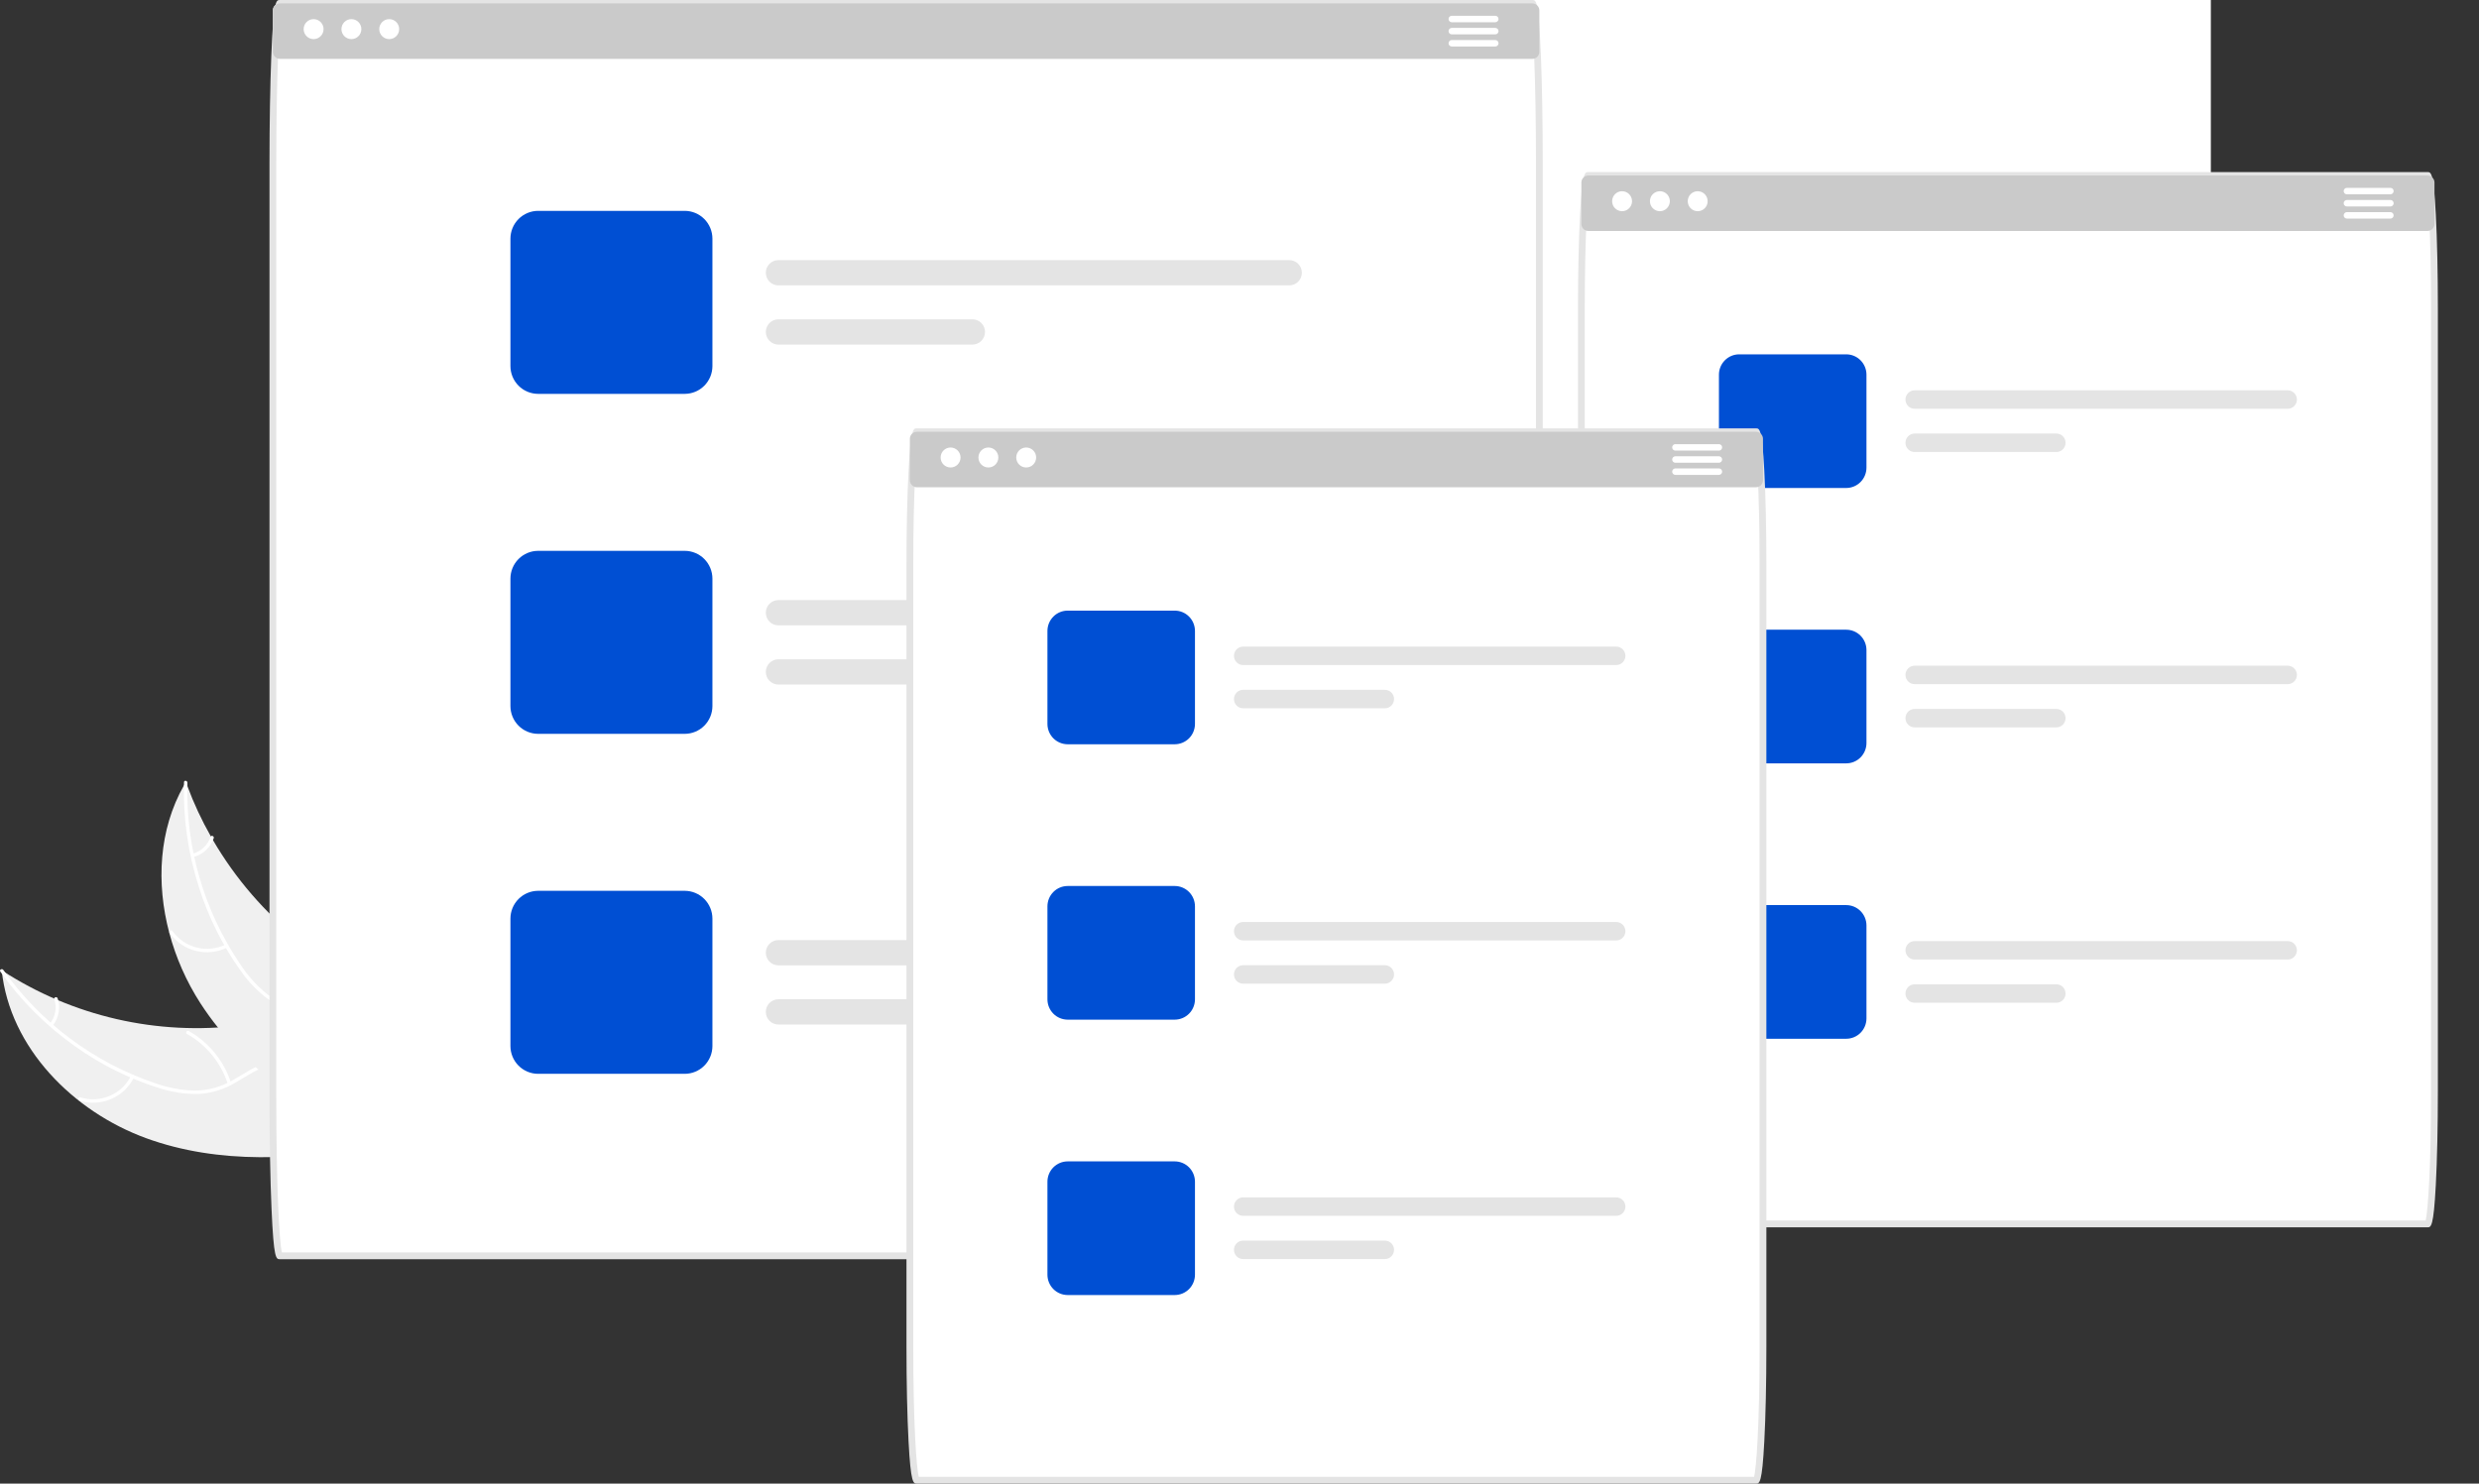 <svg xmlns="http://www.w3.org/2000/svg" width="294" height="176" viewBox="0 0 294 176" fill="none"><rect x="0" y="0" width="294" height="176" fill="#333333" stroke="none"/><g clip-path="url(#clip0_530_158)"><path d="M226.838 116.313C235.039 112.11 241.568 103.682 241.388 94.442C233.721 100.907 224.023 104.442 214.009 104.421C210.147 104.398 205.854 103.97 202.853 106.409C200.985 107.927 200.006 110.332 199.716 112.726C199.427 115.12 199.752 117.542 200.077 119.931L199.875 120.498C209.062 121.131 218.637 120.516 226.838 116.313Z" fill="#F0F0F0"></path><path d="M241.196 94.419C237.584 101.156 231.949 106.578 225.091 109.917C223.627 110.662 222.056 111.171 220.435 111.425C218.847 111.621 217.236 111.387 215.769 110.747C214.39 110.178 213.044 109.435 211.551 109.212C210.785 109.11 210.006 109.171 209.265 109.392C208.524 109.613 207.838 109.988 207.251 110.494C205.758 111.715 204.791 113.403 203.903 115.086C202.916 116.955 201.921 118.912 200.179 120.188C199.968 120.343 200.219 120.663 200.43 120.508C203.461 118.287 204.191 114.284 206.673 111.597C207.831 110.344 209.373 109.433 211.125 109.573C212.658 109.696 214.046 110.461 215.438 111.049C216.86 111.695 218.417 111.981 219.975 111.883C221.604 111.713 223.192 111.266 224.672 110.56C228.028 109.026 231.123 106.972 233.843 104.473C236.964 101.638 239.579 98.288 241.574 94.568C241.697 94.338 241.319 94.19 241.196 94.419Z" fill="white"></path><path d="M227.362 108.972C228.076 110.051 229.15 110.84 230.39 111.198C231.63 111.556 232.957 111.46 234.133 110.927C234.37 110.818 234.213 110.442 233.975 110.551C232.881 111.05 231.645 111.139 230.491 110.803C229.337 110.468 228.34 109.729 227.681 108.72C227.537 108.501 227.219 108.755 227.362 108.972Z" fill="white"></path><path d="M216.431 111.128C216.929 108.528 218.385 106.211 220.509 104.641C220.72 104.485 220.468 104.166 220.258 104.321C218.051 105.959 216.54 108.373 216.028 111.08C215.979 111.338 216.383 111.385 216.431 111.128Z" fill="white"></path><path d="M236.474 101.414C236.111 101.055 235.843 100.61 235.693 100.121C235.544 99.632 235.517 99.112 235.617 98.61C235.669 98.353 235.266 98.307 235.214 98.562C235.107 99.118 235.136 99.691 235.3 100.232C235.464 100.773 235.758 101.266 236.155 101.667C236.19 101.707 236.238 101.734 236.291 101.74C236.344 101.746 236.397 101.732 236.44 101.7C236.482 101.667 236.509 101.618 236.516 101.564C236.522 101.511 236.507 101.457 236.474 101.414Z" fill="white"></path><path d="M216.978 74.974C216.942 75.133 216.905 75.293 216.864 75.454C216.357 77.599 215.676 79.699 214.829 81.734C214.767 81.892 214.7 82.051 214.633 82.208C212.541 87.087 209.565 91.534 205.856 95.323C204.378 96.83 202.789 98.221 201.101 99.486C198.77 101.231 196.105 102.938 194.531 105.286C194.364 105.529 194.212 105.783 194.076 106.044L199.202 120.208C199.229 120.234 199.254 120.262 199.282 120.288L199.461 120.863C199.552 120.804 199.646 120.741 199.737 120.682C199.791 120.647 199.843 120.61 199.896 120.576C199.931 120.552 199.966 120.529 199.999 120.509C200.011 120.501 200.023 120.493 200.031 120.487C200.064 120.467 200.093 120.446 200.123 120.428C200.648 120.075 201.171 119.719 201.693 119.358C201.696 119.357 201.696 119.357 201.698 119.352C205.7 116.641 209.367 113.462 212.622 109.883C212.718 109.775 212.817 109.666 212.91 109.551C214.336 107.924 215.626 106.183 216.769 104.344C217.392 103.336 217.963 102.296 218.481 101.229C219.813 98.471 220.705 95.519 221.124 92.482C221.958 86.428 220.854 80.174 217.257 75.34C217.165 75.216 217.074 75.096 216.978 74.974Z" fill="#F0F0F0"></path><path d="M216.811 75.071C217.968 82.632 216.721 90.367 213.248 97.177C212.527 98.656 211.577 100.012 210.435 101.195C209.285 102.311 207.858 103.097 206.303 103.473C204.86 103.852 203.341 104.072 202.015 104.797C201.341 105.178 200.756 105.698 200.297 106.322C199.838 106.946 199.515 107.66 199.35 108.418C198.891 110.296 199.131 112.228 199.431 114.109C199.765 116.197 200.144 118.361 199.519 120.433C199.443 120.684 199.835 120.787 199.911 120.537C200.999 116.931 199.181 113.294 199.551 109.649C199.723 107.948 200.408 106.289 201.891 105.342C203.189 104.515 204.756 104.286 206.22 103.915C207.742 103.571 209.158 102.858 210.342 101.839C211.541 100.718 212.541 99.401 213.299 97.944C215.059 94.691 216.298 91.181 216.971 87.541C217.762 83.392 217.84 79.137 217.202 74.961C217.162 74.703 216.772 74.814 216.811 75.071Z" fill="white"></path><path d="M214.495 95.05C215.713 95.48 217.042 95.462 218.247 94.998C219.452 94.534 220.454 93.656 221.073 92.519C221.198 92.289 220.847 92.084 220.722 92.314C220.148 93.374 219.215 94.192 218.092 94.621C216.969 95.051 215.73 95.063 214.598 94.657C214.352 94.568 214.251 94.963 214.495 95.05Z" fill="white"></path><path d="M207.06 103.377C205.898 101 205.671 98.271 206.425 95.733C206.5 95.482 206.107 95.379 206.032 95.63C205.253 98.272 205.495 101.112 206.71 103.582C206.826 103.818 207.176 103.611 207.06 103.377Z" fill="white"></path><path d="M217.237 83.509C216.731 83.442 216.25 83.249 215.837 82.949C215.424 82.648 215.092 82.249 214.871 81.788C214.758 81.552 214.408 81.758 214.52 81.994C214.767 82.502 215.135 82.942 215.59 83.275C216.046 83.608 216.576 83.823 217.134 83.903C217.186 83.915 217.24 83.907 217.286 83.88C217.332 83.853 217.366 83.809 217.381 83.758C217.395 83.706 217.387 83.65 217.36 83.604C217.333 83.557 217.289 83.523 217.237 83.509Z" fill="white"></path><path d="M262.198 -29.165C262.198 -29.386 262.11 -29.599 261.954 -29.755C261.798 -29.912 261.587 -30 261.367 -30H112.832C112.611 -30 112.4 -29.912 112.244 -29.755C112.088 -29.599 112 -29.386 112 -29.165V-24.253C111.999 -24.048 112.075 -23.851 112.213 -23.7C112.08 -20.365 112 -15.969 112 -11.153V99.723C112 110.121 112.374 118.574 112.832 118.574H261.367C261.825 118.574 262.198 110.121 262.198 99.723V-11.153C262.198 -15.969 262.118 -20.365 261.985 -23.7C262.123 -23.851 262.199 -24.048 262.198 -24.253V-29.165Z" fill="white"></path><path d="M287.888 145.193H188.377C187.918 145.193 187.545 138.115 187.545 129.414V36.597C187.545 27.896 187.918 20.818 188.377 20.818H287.888C288.347 20.818 288.72 27.896 288.72 36.597V129.414C288.72 138.115 288.347 145.193 287.888 145.193Z" fill="white"></path><path d="M287.888 145.597H188.377C187.956 145.597 187.651 145.597 187.387 140.588C187.23 137.598 187.143 133.629 187.143 129.414V36.597C187.143 32.382 187.23 28.414 187.387 25.423C187.651 20.414 187.956 20.414 188.377 20.414H287.888C288.309 20.414 288.613 20.414 288.877 25.423C289.035 28.414 289.122 32.382 289.122 36.597V129.414C289.122 133.629 289.035 137.598 288.877 140.588C288.613 145.597 288.309 145.597 287.888 145.597ZM188.599 144.79H287.666C287.954 143.745 288.318 138.178 288.318 129.414V36.597C288.318 27.833 287.954 22.266 287.666 21.221H188.599C188.311 22.266 187.946 27.833 187.946 36.597V129.414C187.946 138.178 188.311 143.745 188.599 144.79Z" fill="#E4E4E4"></path><path d="M287.888 27.4H188.377C188.156 27.4 187.945 27.312 187.789 27.155C187.633 26.999 187.545 26.787 187.545 26.565V21.653C187.545 21.431 187.633 21.219 187.789 21.063C187.945 20.906 188.156 20.818 188.377 20.818H287.888C288.109 20.818 288.32 20.906 288.476 21.063C288.632 21.219 288.72 21.431 288.72 21.653V26.565C288.72 26.787 288.632 26.999 288.476 27.155C288.32 27.312 288.109 27.4 287.888 27.4Z" fill="#CACACA"></path><path d="M192.373 25.055C193.025 25.055 193.554 24.524 193.554 23.869C193.554 23.215 193.025 22.684 192.373 22.684C191.721 22.684 191.192 23.215 191.192 23.869C191.192 24.524 191.721 25.055 192.373 25.055Z" fill="white"></path><path d="M196.857 25.055C197.509 25.055 198.038 24.524 198.038 23.869C198.038 23.215 197.509 22.684 196.857 22.684C196.204 22.684 195.675 23.215 195.675 23.869C195.675 24.524 196.204 25.055 196.857 25.055Z" fill="white"></path><path d="M201.34 25.055C201.993 25.055 202.521 24.524 202.521 23.869C202.521 23.215 201.993 22.684 201.34 22.684C200.688 22.684 200.159 23.215 200.159 23.869C200.159 24.524 200.688 25.055 201.34 25.055Z" fill="white"></path><path d="M283.495 23.053H278.332C278.231 23.053 278.134 23.013 278.062 22.941C277.99 22.869 277.95 22.771 277.95 22.669C277.95 22.568 277.99 22.47 278.062 22.398C278.134 22.326 278.231 22.286 278.332 22.286H283.495C283.596 22.286 283.693 22.327 283.765 22.398C283.836 22.471 283.876 22.568 283.876 22.669C283.876 22.771 283.836 22.869 283.765 22.941C283.693 23.012 283.596 23.053 283.495 23.053Z" fill="white"></path><path d="M283.495 24.493H278.332C278.231 24.493 278.134 24.452 278.062 24.38C277.99 24.308 277.95 24.211 277.95 24.109C277.95 24.007 277.99 23.91 278.062 23.837C278.134 23.766 278.231 23.725 278.332 23.725H283.495C283.597 23.725 283.694 23.766 283.766 23.837C283.837 23.91 283.878 24.007 283.878 24.109C283.878 24.211 283.837 24.308 283.766 24.38C283.694 24.452 283.597 24.493 283.495 24.493Z" fill="white"></path><path d="M283.495 25.932H278.332C278.231 25.932 278.134 25.892 278.062 25.82C277.99 25.748 277.95 25.65 277.95 25.549C277.95 25.447 277.99 25.349 278.062 25.277C278.134 25.205 278.231 25.165 278.332 25.165H283.495C283.596 25.165 283.693 25.206 283.765 25.277C283.836 25.349 283.876 25.447 283.876 25.549C283.876 25.65 283.836 25.747 283.765 25.819C283.693 25.891 283.596 25.932 283.495 25.932Z" fill="white"></path><path d="M218.955 57.89H206.26C205.624 57.889 205.014 57.635 204.564 57.183C204.114 56.731 203.86 56.119 203.86 55.48V44.444C203.86 43.805 204.114 43.193 204.564 42.741C205.014 42.289 205.624 42.035 206.26 42.034H218.955C219.592 42.035 220.202 42.289 220.652 42.741C221.102 43.193 221.355 43.805 221.356 44.444V55.48C221.355 56.119 221.102 56.731 220.652 57.183C220.202 57.635 219.592 57.889 218.955 57.89Z" fill="#004FD3"></path><path d="M271.315 48.492H227.07C226.781 48.492 226.504 48.377 226.299 48.172C226.095 47.967 225.98 47.688 225.98 47.398C225.98 47.108 226.095 46.83 226.299 46.625C226.504 46.419 226.781 46.304 227.07 46.304H271.315C271.604 46.304 271.881 46.419 272.086 46.625C272.29 46.83 272.405 47.108 272.405 47.398C272.405 47.688 272.29 47.967 272.086 48.172C271.881 48.377 271.604 48.492 271.315 48.492Z" fill="#E4E4E4"></path><path d="M243.875 53.62H227.07C226.781 53.62 226.504 53.505 226.299 53.3C226.095 53.094 225.98 52.816 225.98 52.526C225.98 52.236 226.095 51.958 226.299 51.752C226.504 51.547 226.781 51.432 227.07 51.432H243.875C244.018 51.432 244.16 51.46 244.293 51.515C244.425 51.569 244.546 51.65 244.647 51.752C244.748 51.853 244.829 51.974 244.884 52.107C244.939 52.24 244.967 52.382 244.967 52.526C244.967 52.67 244.939 52.812 244.884 52.945C244.829 53.078 244.748 53.199 244.647 53.3C244.546 53.402 244.425 53.482 244.293 53.537C244.16 53.592 244.018 53.62 243.875 53.62Z" fill="#E4E4E4"></path><path d="M218.955 90.558H206.26C205.624 90.558 205.014 90.304 204.564 89.852C204.114 89.4 203.86 88.788 203.86 88.149V77.113C203.86 76.474 204.114 75.862 204.564 75.41C205.014 74.958 205.624 74.704 206.26 74.703H218.955C219.592 74.704 220.202 74.958 220.652 75.41C221.102 75.862 221.355 76.474 221.356 77.113V88.149C221.355 88.788 221.102 89.4 220.652 89.852C220.202 90.304 219.592 90.558 218.955 90.558Z" fill="#004FD3"></path><path d="M271.315 81.161H227.07C226.781 81.161 226.504 81.046 226.299 80.841C226.095 80.635 225.98 80.357 225.98 80.067C225.98 79.777 226.095 79.499 226.299 79.293C226.504 79.088 226.781 78.973 227.07 78.973H271.315C271.604 78.973 271.881 79.088 272.086 79.293C272.29 79.499 272.405 79.777 272.405 80.067C272.405 80.357 272.29 80.635 272.086 80.841C271.881 81.046 271.604 81.161 271.315 81.161Z" fill="#E4E4E4"></path><path d="M243.875 86.289H227.07C226.781 86.289 226.504 86.174 226.299 85.968C226.095 85.763 225.98 85.485 225.98 85.195C225.98 84.905 226.095 84.626 226.299 84.421C226.504 84.216 226.781 84.101 227.07 84.101H243.875C244.018 84.1 244.16 84.129 244.293 84.183C244.425 84.238 244.546 84.319 244.647 84.42C244.748 84.522 244.829 84.643 244.884 84.776C244.939 84.909 244.967 85.051 244.967 85.195C244.967 85.339 244.939 85.481 244.884 85.614C244.829 85.747 244.748 85.867 244.647 85.969C244.546 86.071 244.425 86.151 244.293 86.206C244.16 86.261 244.018 86.289 243.875 86.289Z" fill="#E4E4E4"></path><path d="M218.955 123.227H206.26C205.624 123.227 205.014 122.972 204.564 122.521C204.114 122.069 203.86 121.457 203.86 120.818V109.782C203.86 109.143 204.114 108.53 204.564 108.079C205.014 107.627 205.624 107.373 206.26 107.372H218.955C219.592 107.373 220.202 107.627 220.652 108.079C221.102 108.53 221.355 109.143 221.356 109.782V120.818C221.355 121.457 221.102 122.069 220.652 122.521C220.202 122.973 219.592 123.227 218.955 123.227Z" fill="#004FD3"></path><path d="M271.315 113.83H227.07C226.781 113.83 226.504 113.714 226.299 113.509C226.095 113.304 225.98 113.026 225.98 112.736C225.98 112.446 226.095 112.167 226.299 111.962C226.504 111.757 226.781 111.642 227.07 111.642H271.315C271.604 111.642 271.881 111.757 272.086 111.962C272.29 112.167 272.405 112.446 272.405 112.736C272.405 113.026 272.29 113.304 272.086 113.509C271.881 113.714 271.604 113.83 271.315 113.83Z" fill="#E4E4E4"></path><path d="M243.875 118.958H227.07C226.781 118.958 226.504 118.842 226.299 118.637C226.095 118.432 225.98 118.154 225.98 117.864C225.98 117.573 226.095 117.295 226.299 117.09C226.504 116.885 226.781 116.77 227.07 116.77H243.875C244.018 116.769 244.16 116.797 244.293 116.852C244.425 116.907 244.546 116.988 244.647 117.089C244.748 117.191 244.829 117.312 244.884 117.444C244.939 117.577 244.967 117.72 244.967 117.864C244.967 118.007 244.939 118.15 244.884 118.283C244.829 118.416 244.748 118.536 244.647 118.638C244.546 118.739 244.425 118.82 244.293 118.875C244.16 118.93 244.018 118.958 243.875 118.958Z" fill="#E4E4E4"></path><path d="M17.323 135.02C8.67 131.86 1.158 124.302 0.205 115.109C8.606 120.579 18.663 122.891 28.599 121.635C32.428 121.136 36.636 120.182 39.914 122.232C41.953 123.508 43.219 125.773 43.8 128.114C44.38 130.454 44.354 132.897 44.325 135.309L44.594 135.847C35.555 137.608 25.977 138.179 17.323 135.02Z" fill="#F0F0F0"></path><path d="M0.393 115.063C4.803 121.303 11.059 125.989 18.274 128.457C19.817 129.016 21.439 129.327 23.079 129.379C24.679 129.377 26.249 128.946 27.626 128.13C28.926 127.395 30.17 126.492 31.625 126.087C32.373 125.891 33.153 125.855 33.916 125.983C34.678 126.111 35.405 126.399 36.049 126.828C37.68 127.856 38.846 129.412 39.934 130.972C41.142 132.705 42.369 134.525 44.255 135.577C44.483 135.704 44.273 136.052 44.045 135.925C40.764 134.095 39.55 130.212 36.758 127.852C35.455 126.751 33.813 126.037 32.091 126.393C30.586 126.704 29.302 127.634 27.992 128.39C26.66 129.206 25.15 129.682 23.592 129.777C21.954 129.809 20.323 129.561 18.769 129.043C15.25 127.935 11.927 126.278 8.921 124.134C5.477 121.705 2.472 118.703 0.036 115.258C-0.114 115.044 0.243 114.851 0.393 115.063Z" fill="white"></path><path d="M15.904 127.799C15.327 128.958 14.359 129.873 13.172 130.382C11.985 130.89 10.657 130.958 9.424 130.574C9.175 130.496 9.285 130.103 9.534 130.182C10.681 130.542 11.919 130.478 13.023 130.003C14.127 129.527 15.026 128.671 15.557 127.589C15.672 127.354 16.019 127.566 15.904 127.799Z" fill="white"></path><path d="M27.016 128.59C26.204 126.071 24.475 123.952 22.175 122.655C21.947 122.527 22.157 122.179 22.385 122.307C24.776 123.66 26.57 125.869 27.41 128.493C27.49 128.743 27.096 128.839 27.016 128.59Z" fill="white"></path><path d="M5.936 121.423C6.252 121.021 6.464 120.547 6.552 120.043C6.641 119.539 6.603 119.02 6.443 118.534C6.36 118.285 6.754 118.19 6.837 118.437C7.012 118.975 7.052 119.547 6.956 120.105C6.859 120.662 6.628 121.187 6.283 121.634C6.254 121.679 6.209 121.711 6.157 121.724C6.105 121.736 6.051 121.729 6.004 121.703C5.958 121.675 5.925 121.629 5.913 121.577C5.9 121.525 5.908 121.469 5.936 121.423Z" fill="white"></path><path d="M22.045 92.777C22.102 92.931 22.158 93.085 22.217 93.24C22.984 95.306 23.917 97.306 25.006 99.221C25.088 99.37 25.173 99.52 25.259 99.667C27.933 104.252 31.431 108.298 35.576 111.601C37.227 112.913 38.974 114.098 40.804 115.145C43.331 116.59 46.186 117.955 48.035 120.091C48.231 120.311 48.412 120.544 48.579 120.787L45.227 135.475C45.203 135.505 45.182 135.535 45.157 135.565L45.05 136.158C44.952 136.11 44.851 136.059 44.753 136.012C44.696 135.984 44.64 135.954 44.583 135.927C44.545 135.907 44.507 135.888 44.472 135.873C44.46 135.867 44.447 135.86 44.438 135.854C44.403 135.839 44.371 135.822 44.34 135.807C43.776 135.522 43.213 135.233 42.651 134.939C42.647 134.938 42.647 134.938 42.645 134.934C38.341 132.737 34.313 130.035 30.644 126.885C30.536 126.789 30.424 126.693 30.317 126.591C28.703 125.152 27.209 123.583 25.85 121.9C25.109 120.975 24.414 120.014 23.77 119.019C22.11 116.446 20.863 113.627 20.075 110.665C18.506 104.759 18.836 98.416 21.814 93.175C21.89 93.041 21.966 92.91 22.045 92.777Z" fill="#F0F0F0"></path><path d="M22.224 92.853C22.002 100.5 24.186 108.023 28.466 114.352C29.364 115.732 30.472 116.96 31.751 117.993C33.028 118.958 34.54 119.563 36.13 119.743C37.608 119.942 39.143 119.973 40.548 120.528C41.263 120.824 41.907 121.267 42.44 121.83C42.972 122.392 43.379 123.062 43.636 123.793C44.322 125.6 44.32 127.547 44.252 129.451C44.177 131.564 44.066 133.758 44.94 135.738C45.046 135.978 44.669 136.129 44.563 135.889C43.042 132.445 44.401 128.611 43.587 125.04C43.208 123.373 42.325 121.811 40.737 121.054C39.348 120.393 37.765 120.36 36.267 120.172C34.714 120.018 33.222 119.486 31.921 118.62C30.595 117.656 29.441 116.473 28.51 115.12C26.365 112.109 24.706 108.778 23.592 105.249C22.299 101.228 21.7 97.016 21.822 92.793C21.83 92.531 22.231 92.593 22.224 92.853Z" fill="white"></path><path d="M26.969 112.396C25.813 112.972 24.491 113.118 23.238 112.806C21.986 112.495 20.884 111.747 20.13 110.695C19.979 110.482 20.302 110.235 20.454 110.449C21.154 111.429 22.18 112.126 23.347 112.414C24.514 112.701 25.745 112.561 26.818 112.017C27.051 111.9 27.201 112.278 26.969 112.396Z" fill="white"></path><path d="M35.367 119.742C36.229 117.24 36.12 114.503 35.061 112.078C34.956 111.837 35.333 111.686 35.438 111.926C36.535 114.452 36.643 117.3 35.74 119.902C35.654 120.15 35.281 119.989 35.367 119.742Z" fill="white"></path><path d="M22.834 101.28C23.328 101.151 23.781 100.9 24.154 100.551C24.528 100.202 24.808 99.765 24.972 99.281C25.055 99.032 25.427 99.194 25.345 99.441C25.162 99.976 24.851 100.458 24.44 100.844C24.028 101.231 23.529 101.51 22.985 101.659C22.935 101.677 22.88 101.675 22.831 101.654C22.782 101.633 22.743 101.594 22.721 101.545C22.701 101.495 22.702 101.439 22.724 101.389C22.745 101.34 22.785 101.301 22.834 101.28Z" fill="white"></path><path d="M203.146 8.27C203.799 8.27 204.328 7.739 204.328 7.084C204.328 6.43 203.799 5.899 203.146 5.899C202.494 5.899 201.965 6.43 201.965 7.084C201.965 7.739 202.494 8.27 203.146 8.27Z" fill="white"></path><path d="M207.63 8.27C208.282 8.27 208.811 7.739 208.811 7.084C208.811 6.43 208.282 5.899 207.63 5.899C206.977 5.899 206.449 6.43 206.449 7.084C206.449 7.739 206.977 8.27 207.63 8.27Z" fill="white"></path><path d="M212.114 8.27C212.766 8.27 213.295 7.739 213.295 7.084C213.295 6.43 212.766 5.899 212.114 5.899C211.461 5.899 210.932 6.43 210.932 7.084C210.932 7.739 211.461 8.27 212.114 8.27Z" fill="white"></path><path d="M250.871 5.501H245.708C245.607 5.502 245.51 5.543 245.439 5.614C245.367 5.686 245.327 5.783 245.326 5.884C245.324 5.942 245.338 5.999 245.366 6.05C245.397 6.115 245.445 6.17 245.506 6.208C245.566 6.247 245.636 6.267 245.708 6.268H250.871C250.943 6.268 251.014 6.248 251.076 6.209C251.137 6.17 251.186 6.115 251.217 6.05C251.242 5.998 251.254 5.942 251.253 5.884C251.253 5.834 251.243 5.784 251.224 5.738C251.205 5.691 251.177 5.649 251.141 5.613C251.106 5.578 251.064 5.55 251.017 5.53C250.971 5.511 250.921 5.501 250.871 5.501Z" fill="white"></path><path d="M250.871 6.941H245.708C245.606 6.941 245.509 6.981 245.438 7.053C245.366 7.125 245.326 7.223 245.326 7.324C245.326 7.426 245.366 7.523 245.438 7.595C245.509 7.667 245.606 7.707 245.708 7.707H250.871C250.972 7.707 251.069 7.667 251.141 7.595C251.213 7.523 251.253 7.426 251.253 7.324C251.253 7.223 251.213 7.125 251.141 7.053C251.069 6.981 250.972 6.941 250.871 6.941Z" fill="white"></path><path d="M250.871 8.381H245.708C245.606 8.381 245.509 8.421 245.438 8.493C245.366 8.565 245.326 8.662 245.326 8.764C245.326 8.866 245.366 8.963 245.438 9.035C245.509 9.107 245.606 9.147 245.708 9.147H250.871C250.972 9.147 251.069 9.107 251.141 9.035C251.213 8.963 251.253 8.866 251.253 8.764C251.253 8.662 251.213 8.565 251.141 8.493C251.069 8.421 250.972 8.381 250.871 8.381Z" fill="white"></path><path d="M182.561 1.238C182.56 1.017 182.473 0.805 182.317 0.648C182.161 0.492 181.95 0.404 181.729 0.403H33.195C32.974 0.404 32.763 0.492 32.607 0.648C32.451 0.805 32.363 1.017 32.363 1.238V6.151C32.362 6.355 32.438 6.552 32.576 6.703C32.443 10.039 32.363 14.435 32.363 19.25V130.127C32.363 140.524 32.736 148.978 33.195 148.978H181.729C182.187 148.978 182.561 140.524 182.561 130.127V19.25C182.561 14.435 182.481 10.039 182.348 6.703C182.486 6.552 182.562 6.355 182.561 6.151V1.238Z" fill="white"></path><path d="M181.729 149.381H33.194C32.74 149.381 32.466 149.381 32.205 143.469C32.048 139.898 31.961 135.159 31.961 130.127V19.25C31.961 14.609 32.037 10.148 32.174 6.687C32.438 -9.87391e-06 32.739 -1.52588e-05 33.194 -1.52588e-05H181.729C182.184 -1.52588e-05 182.485 0.001 182.75 6.687C182.887 10.144 182.963 14.606 182.963 19.25V130.126C182.963 135.16 182.876 139.898 182.718 143.469C182.457 149.381 182.183 149.381 181.729 149.381ZM33.429 148.574H181.495C181.823 147.31 182.159 140.209 182.159 130.126V19.25C182.159 14.617 182.084 10.166 181.946 6.719C181.779 2.483 181.584 1.194 181.49 0.807H33.434C33.34 1.194 33.145 2.483 32.977 6.719C32.84 10.169 32.764 14.62 32.764 19.25V130.126C32.764 140.209 33.1 147.31 33.429 148.574Z" fill="#E4E4E4"></path><path d="M181.729 0.403H33.195C32.974 0.404 32.763 0.492 32.607 0.648C32.451 0.805 32.363 1.017 32.363 1.238V6.151C32.362 6.355 32.438 6.552 32.576 6.703C32.653 6.792 32.748 6.863 32.855 6.911C32.962 6.96 33.077 6.985 33.195 6.985H181.729C181.846 6.985 181.962 6.96 182.069 6.911C182.176 6.863 182.271 6.792 182.348 6.703C182.486 6.552 182.562 6.355 182.561 6.151V1.238C182.56 1.017 182.473 0.805 182.317 0.648C182.161 0.492 181.95 0.404 181.729 0.403Z" fill="#CACACA"></path><path d="M37.193 4.64C37.845 4.64 38.374 4.109 38.374 3.455C38.374 2.8 37.845 2.269 37.193 2.269C36.54 2.269 36.011 2.8 36.011 3.455C36.011 4.109 36.54 4.64 37.193 4.64Z" fill="white"></path><path d="M41.676 4.64C42.328 4.64 42.857 4.109 42.857 3.455C42.857 2.8 42.328 2.269 41.676 2.269C41.024 2.269 40.495 2.8 40.495 3.455C40.495 4.109 41.024 4.64 41.676 4.64Z" fill="white"></path><path d="M46.16 4.64C46.812 4.64 47.341 4.109 47.341 3.455C47.341 2.8 46.812 2.269 46.16 2.269C45.507 2.269 44.978 2.8 44.978 3.455C44.978 4.109 45.507 4.64 46.16 4.64Z" fill="white"></path><path d="M177.337 1.871H172.174C172.072 1.871 171.975 1.912 171.904 1.984C171.832 2.055 171.792 2.153 171.792 2.255C171.792 2.356 171.832 2.454 171.904 2.525C171.975 2.597 172.072 2.638 172.174 2.638H177.337C177.438 2.638 177.536 2.597 177.607 2.525C177.679 2.454 177.719 2.356 177.719 2.255C177.719 2.153 177.679 2.055 177.607 1.984C177.536 1.912 177.438 1.871 177.337 1.871Z" fill="white"></path><path d="M177.337 3.311H172.174C172.072 3.311 171.975 3.352 171.904 3.423C171.832 3.495 171.792 3.593 171.792 3.694C171.792 3.796 171.832 3.893 171.904 3.965C171.975 4.037 172.072 4.078 172.174 4.078H177.337C177.438 4.078 177.536 4.037 177.607 3.965C177.679 3.893 177.719 3.796 177.719 3.694C177.719 3.593 177.679 3.495 177.607 3.423C177.536 3.352 177.438 3.311 177.337 3.311Z" fill="white"></path><path d="M177.337 4.751H172.174C172.072 4.751 171.975 4.791 171.904 4.863C171.832 4.935 171.792 5.033 171.792 5.134C171.792 5.236 171.832 5.333 171.904 5.405C171.975 5.477 172.072 5.517 172.174 5.517H177.337C177.438 5.517 177.536 5.477 177.607 5.405C177.679 5.333 177.719 5.236 177.719 5.134C177.719 5.033 177.679 4.935 177.607 4.863C177.536 4.791 177.438 4.751 177.337 4.751Z" fill="white"></path><path d="M81.205 25.014H63.822C62.95 25.015 62.115 25.363 61.498 25.981C60.882 26.6 60.536 27.438 60.535 28.313V43.425C60.536 44.3 60.882 45.138 61.498 45.757C62.115 46.375 62.95 46.723 63.822 46.724H81.205C82.076 46.723 82.911 46.375 83.528 45.757C84.144 45.138 84.49 44.3 84.491 43.425V28.313C84.49 27.438 84.144 26.6 83.528 25.981C82.911 25.363 82.076 25.015 81.205 25.014Z" fill="#004FD3"></path><path d="M152.902 30.858H92.315C91.919 30.858 91.539 31.016 91.26 31.297C90.98 31.578 90.822 31.959 90.822 32.356C90.822 32.754 90.98 33.135 91.26 33.416C91.539 33.697 91.919 33.855 92.315 33.855H152.902C153.298 33.855 153.678 33.697 153.958 33.416C154.238 33.135 154.395 32.754 154.395 32.356C154.395 31.959 154.238 31.578 153.958 31.297C153.678 31.016 153.298 30.858 152.902 30.858Z" fill="#E4E4E4"></path><path d="M115.328 37.88H92.315C91.919 37.88 91.539 38.038 91.26 38.319C90.98 38.599 90.822 38.98 90.822 39.378C90.822 39.775 90.98 40.156 91.26 40.437C91.539 40.718 91.919 40.876 92.315 40.876H115.328C115.723 40.876 116.103 40.718 116.383 40.437C116.663 40.156 116.82 39.775 116.82 39.378C116.82 38.98 116.663 38.599 116.383 38.319C116.103 38.038 115.723 37.88 115.328 37.88Z" fill="#E4E4E4"></path><path d="M81.205 65.346H63.822C62.95 65.347 62.115 65.695 61.498 66.313C60.882 66.932 60.536 67.77 60.535 68.645V83.757C60.536 84.632 60.882 85.47 61.498 86.089C62.115 86.707 62.95 87.055 63.822 87.056H81.205C82.076 87.055 82.911 86.707 83.528 86.089C84.144 85.47 84.49 84.632 84.491 83.757V68.645C84.49 67.77 84.144 66.932 83.528 66.313C82.911 65.695 82.076 65.347 81.205 65.346Z" fill="#004FD3"></path><path d="M152.902 71.19H92.315C91.919 71.19 91.539 71.348 91.26 71.629C90.98 71.909 90.822 72.291 90.822 72.688C90.822 73.085 90.98 73.466 91.26 73.748C91.539 74.028 91.919 74.186 92.315 74.186H152.902C153.298 74.186 153.678 74.028 153.958 73.748C154.238 73.466 154.395 73.085 154.395 72.688C154.395 72.291 154.238 71.909 153.958 71.629C153.678 71.348 153.298 71.19 152.902 71.19Z" fill="#E4E4E4"></path><path d="M115.328 78.211H92.315C91.919 78.211 91.539 78.369 91.26 78.65C90.98 78.931 90.822 79.312 90.822 79.71C90.822 80.107 90.98 80.488 91.26 80.769C91.539 81.05 91.919 81.208 92.315 81.208H115.328C115.723 81.208 116.103 81.05 116.383 80.769C116.663 80.488 116.82 80.107 116.82 79.71C116.82 79.312 116.663 78.931 116.383 78.65C116.103 78.369 115.723 78.211 115.328 78.211Z" fill="#E4E4E4"></path><path d="M81.205 105.677H63.822C62.95 105.679 62.115 106.026 61.498 106.645C60.882 107.263 60.536 108.102 60.535 108.977V124.089C60.536 124.964 60.882 125.802 61.498 126.421C62.115 127.039 62.95 127.387 63.822 127.388H81.205C82.076 127.387 82.911 127.039 83.528 126.421C84.144 125.802 84.49 124.964 84.491 124.089V108.977C84.49 108.102 84.144 107.263 83.528 106.645C82.911 106.026 82.076 105.679 81.205 105.677Z" fill="#004FD3"></path><path d="M152.902 111.522H92.315C91.919 111.522 91.539 111.679 91.26 111.96C90.98 112.241 90.822 112.622 90.822 113.02C90.822 113.417 90.98 113.798 91.26 114.079C91.539 114.36 91.919 114.518 92.315 114.518H152.902C153.298 114.518 153.678 114.36 153.958 114.079C154.238 113.798 154.395 113.417 154.395 113.02C154.395 112.622 154.238 112.241 153.958 111.96C153.678 111.679 153.298 111.522 152.902 111.522Z" fill="#E4E4E4"></path><path d="M115.328 118.543H92.315C91.919 118.543 91.539 118.701 91.26 118.982C90.98 119.263 90.822 119.644 90.822 120.042C90.822 120.439 90.98 120.82 91.26 121.101C91.539 121.382 91.919 121.54 92.315 121.54H115.328C115.723 121.54 116.103 121.382 116.383 121.101C116.663 120.82 116.82 120.439 116.82 120.042C116.82 119.644 116.663 119.263 116.383 118.982C116.103 118.701 115.723 118.543 115.328 118.543Z" fill="#E4E4E4"></path><path d="M208.251 175.597H108.739C108.28 175.597 107.907 168.519 107.907 159.818V67C107.907 58.299 108.28 51.221 108.739 51.221H208.251C208.71 51.221 209.083 58.299 209.083 67V159.818C209.083 168.519 208.71 175.597 208.251 175.597Z" fill="white"></path><path d="M208.251 176H108.739C108.318 176 108.014 176 107.75 170.991C107.592 168.001 107.505 164.033 107.505 159.817V67C107.505 62.785 107.592 58.817 107.75 55.827C108.014 50.818 108.318 50.818 108.739 50.818H208.251C208.672 50.818 208.976 50.818 209.24 55.827C209.398 58.817 209.485 62.785 209.485 67V159.817C209.485 164.033 209.398 168.001 209.24 170.991C208.976 176 208.672 176 208.251 176ZM108.962 175.193H208.028C208.317 174.148 208.681 168.581 208.681 159.817V67C208.681 58.236 208.317 52.669 208.028 51.624H108.962C108.673 52.669 108.309 58.236 108.309 67V159.817C108.309 168.581 108.673 174.148 108.962 175.193Z" fill="#E4E4E4"></path><path d="M208.251 57.803H108.739C108.519 57.803 108.307 57.715 108.151 57.559C107.995 57.402 107.908 57.19 107.907 56.968V52.056C107.908 51.835 107.995 51.623 108.151 51.466C108.307 51.309 108.519 51.221 108.739 51.221H208.251C208.471 51.221 208.683 51.309 208.839 51.466C208.995 51.623 209.083 51.835 209.083 52.056V56.968C209.083 57.19 208.995 57.402 208.839 57.559C208.683 57.715 208.471 57.803 208.251 57.803Z" fill="#CACACA"></path><path d="M112.736 55.458C113.388 55.458 113.917 54.928 113.917 54.273C113.917 53.618 113.388 53.087 112.736 53.087C112.083 53.087 111.554 53.618 111.554 54.273C111.554 54.928 112.083 55.458 112.736 55.458Z" fill="white"></path><path d="M117.219 55.458C117.872 55.458 118.4 54.928 118.4 54.273C118.4 53.618 117.872 53.087 117.219 53.087C116.567 53.087 116.038 53.618 116.038 54.273C116.038 54.928 116.567 55.458 117.219 55.458Z" fill="white"></path><path d="M121.703 55.458C122.355 55.458 122.884 54.928 122.884 54.273C122.884 53.618 122.355 53.087 121.703 53.087C121.051 53.087 120.522 53.618 120.522 54.273C120.522 54.928 121.051 55.458 121.703 55.458Z" fill="white"></path><path d="M203.858 53.457H198.695C198.594 53.457 198.496 53.416 198.425 53.344C198.353 53.272 198.313 53.175 198.313 53.073C198.313 52.971 198.353 52.873 198.425 52.801C198.496 52.729 198.594 52.689 198.695 52.689H203.858C203.959 52.689 204.056 52.73 204.128 52.802C204.199 52.874 204.239 52.971 204.239 53.073C204.239 53.174 204.199 53.272 204.128 53.344C204.056 53.416 203.959 53.456 203.858 53.457Z" fill="white"></path><path d="M203.858 54.896H198.695C198.594 54.896 198.496 54.856 198.425 54.784C198.353 54.712 198.313 54.614 198.313 54.512C198.313 54.41 198.353 54.313 198.425 54.241C198.496 54.169 198.594 54.128 198.695 54.128H203.858C203.959 54.128 204.057 54.169 204.128 54.241C204.2 54.313 204.24 54.41 204.24 54.512C204.24 54.614 204.2 54.712 204.128 54.784C204.057 54.856 203.959 54.896 203.858 54.896Z" fill="white"></path><path d="M203.858 56.336H198.695C198.594 56.336 198.496 56.295 198.425 56.223C198.353 56.151 198.313 56.053 198.313 55.952C198.313 55.85 198.353 55.752 198.425 55.68C198.496 55.608 198.594 55.568 198.695 55.568H203.858C203.959 55.568 204.056 55.609 204.128 55.681C204.199 55.753 204.239 55.85 204.239 55.952C204.239 56.053 204.199 56.151 204.128 56.223C204.056 56.295 203.959 56.335 203.858 56.336Z" fill="white"></path><path d="M139.318 88.293H126.623C125.987 88.292 125.376 88.038 124.926 87.587C124.476 87.135 124.223 86.522 124.222 85.883V74.847C124.223 74.209 124.476 73.596 124.926 73.144C125.376 72.692 125.987 72.438 126.623 72.438H139.318C139.955 72.438 140.565 72.692 141.015 73.144C141.465 73.596 141.718 74.209 141.719 74.847V85.883C141.718 86.522 141.465 87.135 141.015 87.587C140.565 88.038 139.955 88.292 139.318 88.293Z" fill="#004FD3"></path><path d="M191.678 78.895H147.433C147.144 78.895 146.866 78.78 146.662 78.575C146.457 78.37 146.343 78.092 146.343 77.802C146.343 77.511 146.457 77.233 146.662 77.028C146.866 76.823 147.144 76.707 147.433 76.707H191.678C191.967 76.707 192.244 76.823 192.448 77.028C192.653 77.233 192.768 77.511 192.768 77.802C192.768 78.092 192.653 78.37 192.448 78.575C192.244 78.78 191.967 78.895 191.678 78.895Z" fill="#E4E4E4"></path><path d="M164.238 84.023H147.433C147.144 84.023 146.866 83.908 146.662 83.703C146.457 83.498 146.343 83.219 146.343 82.929C146.343 82.639 146.457 82.361 146.662 82.156C146.866 81.951 147.144 81.835 147.433 81.835H164.238C164.381 81.835 164.523 81.863 164.655 81.918C164.788 81.973 164.908 82.053 165.01 82.155C165.111 82.257 165.192 82.377 165.246 82.51C165.301 82.643 165.33 82.785 165.33 82.929C165.33 83.073 165.301 83.216 165.246 83.348C165.192 83.481 165.111 83.602 165.01 83.704C164.908 83.805 164.788 83.886 164.655 83.941C164.523 83.995 164.381 84.023 164.238 84.023Z" fill="#E4E4E4"></path><path d="M139.318 120.962H126.623C125.987 120.961 125.376 120.707 124.926 120.255C124.476 119.804 124.223 119.191 124.222 118.552V107.516C124.223 106.877 124.476 106.265 124.926 105.813C125.376 105.361 125.987 105.107 126.623 105.106H139.318C139.955 105.107 140.565 105.361 141.015 105.813C141.465 106.265 141.718 106.877 141.719 107.516V118.552C141.718 119.191 141.465 119.804 141.015 120.255C140.565 120.707 139.955 120.961 139.318 120.962Z" fill="#004FD3"></path><path d="M191.678 111.564H147.433C147.144 111.564 146.866 111.449 146.662 111.244C146.457 111.039 146.343 110.76 146.343 110.47C146.343 110.18 146.457 109.902 146.662 109.697C146.866 109.492 147.144 109.376 147.433 109.376H191.678C191.967 109.376 192.244 109.492 192.448 109.697C192.653 109.902 192.768 110.18 192.768 110.47C192.768 110.76 192.653 111.039 192.448 111.244C192.244 111.449 191.967 111.564 191.678 111.564Z" fill="#E4E4E4"></path><path d="M164.238 116.692H147.433C147.144 116.692 146.866 116.577 146.662 116.372C146.457 116.166 146.343 115.888 146.343 115.598C146.343 115.308 146.457 115.03 146.662 114.824C146.866 114.619 147.144 114.504 147.433 114.504H164.238C164.381 114.504 164.523 114.532 164.655 114.587C164.788 114.642 164.908 114.722 165.01 114.824C165.111 114.925 165.192 115.046 165.246 115.179C165.301 115.312 165.33 115.454 165.33 115.598C165.33 115.742 165.301 115.884 165.246 116.017C165.192 116.15 165.111 116.271 165.01 116.372C164.908 116.474 164.788 116.554 164.655 116.609C164.523 116.664 164.381 116.692 164.238 116.692Z" fill="#E4E4E4"></path><path d="M139.318 153.631H126.623C125.987 153.63 125.376 153.376 124.926 152.924C124.476 152.472 124.223 151.86 124.222 151.221V140.185C124.223 139.546 124.476 138.934 124.926 138.482C125.376 138.03 125.987 137.776 126.623 137.775H139.318C139.955 137.776 140.565 138.03 141.015 138.482C141.465 138.934 141.718 139.546 141.719 140.185V151.221C141.718 151.86 141.465 152.472 141.015 152.924C140.565 153.376 139.955 153.63 139.318 153.631Z" fill="#004FD3"></path><path d="M191.678 144.233H147.433C147.144 144.233 146.866 144.118 146.662 143.913C146.457 143.707 146.343 143.429 146.343 143.139C146.343 142.849 146.457 142.571 146.662 142.365C146.866 142.16 147.144 142.045 147.433 142.045H191.678C191.967 142.045 192.244 142.16 192.448 142.365C192.653 142.571 192.768 142.849 192.768 143.139C192.768 143.429 192.653 143.707 192.448 143.913C192.244 144.118 191.967 144.233 191.678 144.233Z" fill="#E4E4E4"></path><path d="M164.238 149.361H147.433C147.144 149.361 146.866 149.246 146.662 149.04C146.457 148.835 146.343 148.557 146.343 148.267C146.343 147.977 146.457 147.698 146.662 147.493C146.866 147.288 147.144 147.173 147.433 147.173H164.238C164.381 147.173 164.523 147.201 164.655 147.256C164.788 147.31 164.908 147.391 165.01 147.493C165.111 147.594 165.192 147.715 165.246 147.848C165.301 147.981 165.33 148.123 165.33 148.267C165.33 148.411 165.301 148.553 165.246 148.686C165.192 148.819 165.111 148.94 165.01 149.041C164.908 149.143 164.788 149.223 164.655 149.278C164.523 149.333 164.381 149.361 164.238 149.361Z" fill="#E4E4E4"></path></g><defs><clipPath id="clip0_530_158"><rect width="294" height="176" fill="white"></rect></clipPath></defs></svg>
